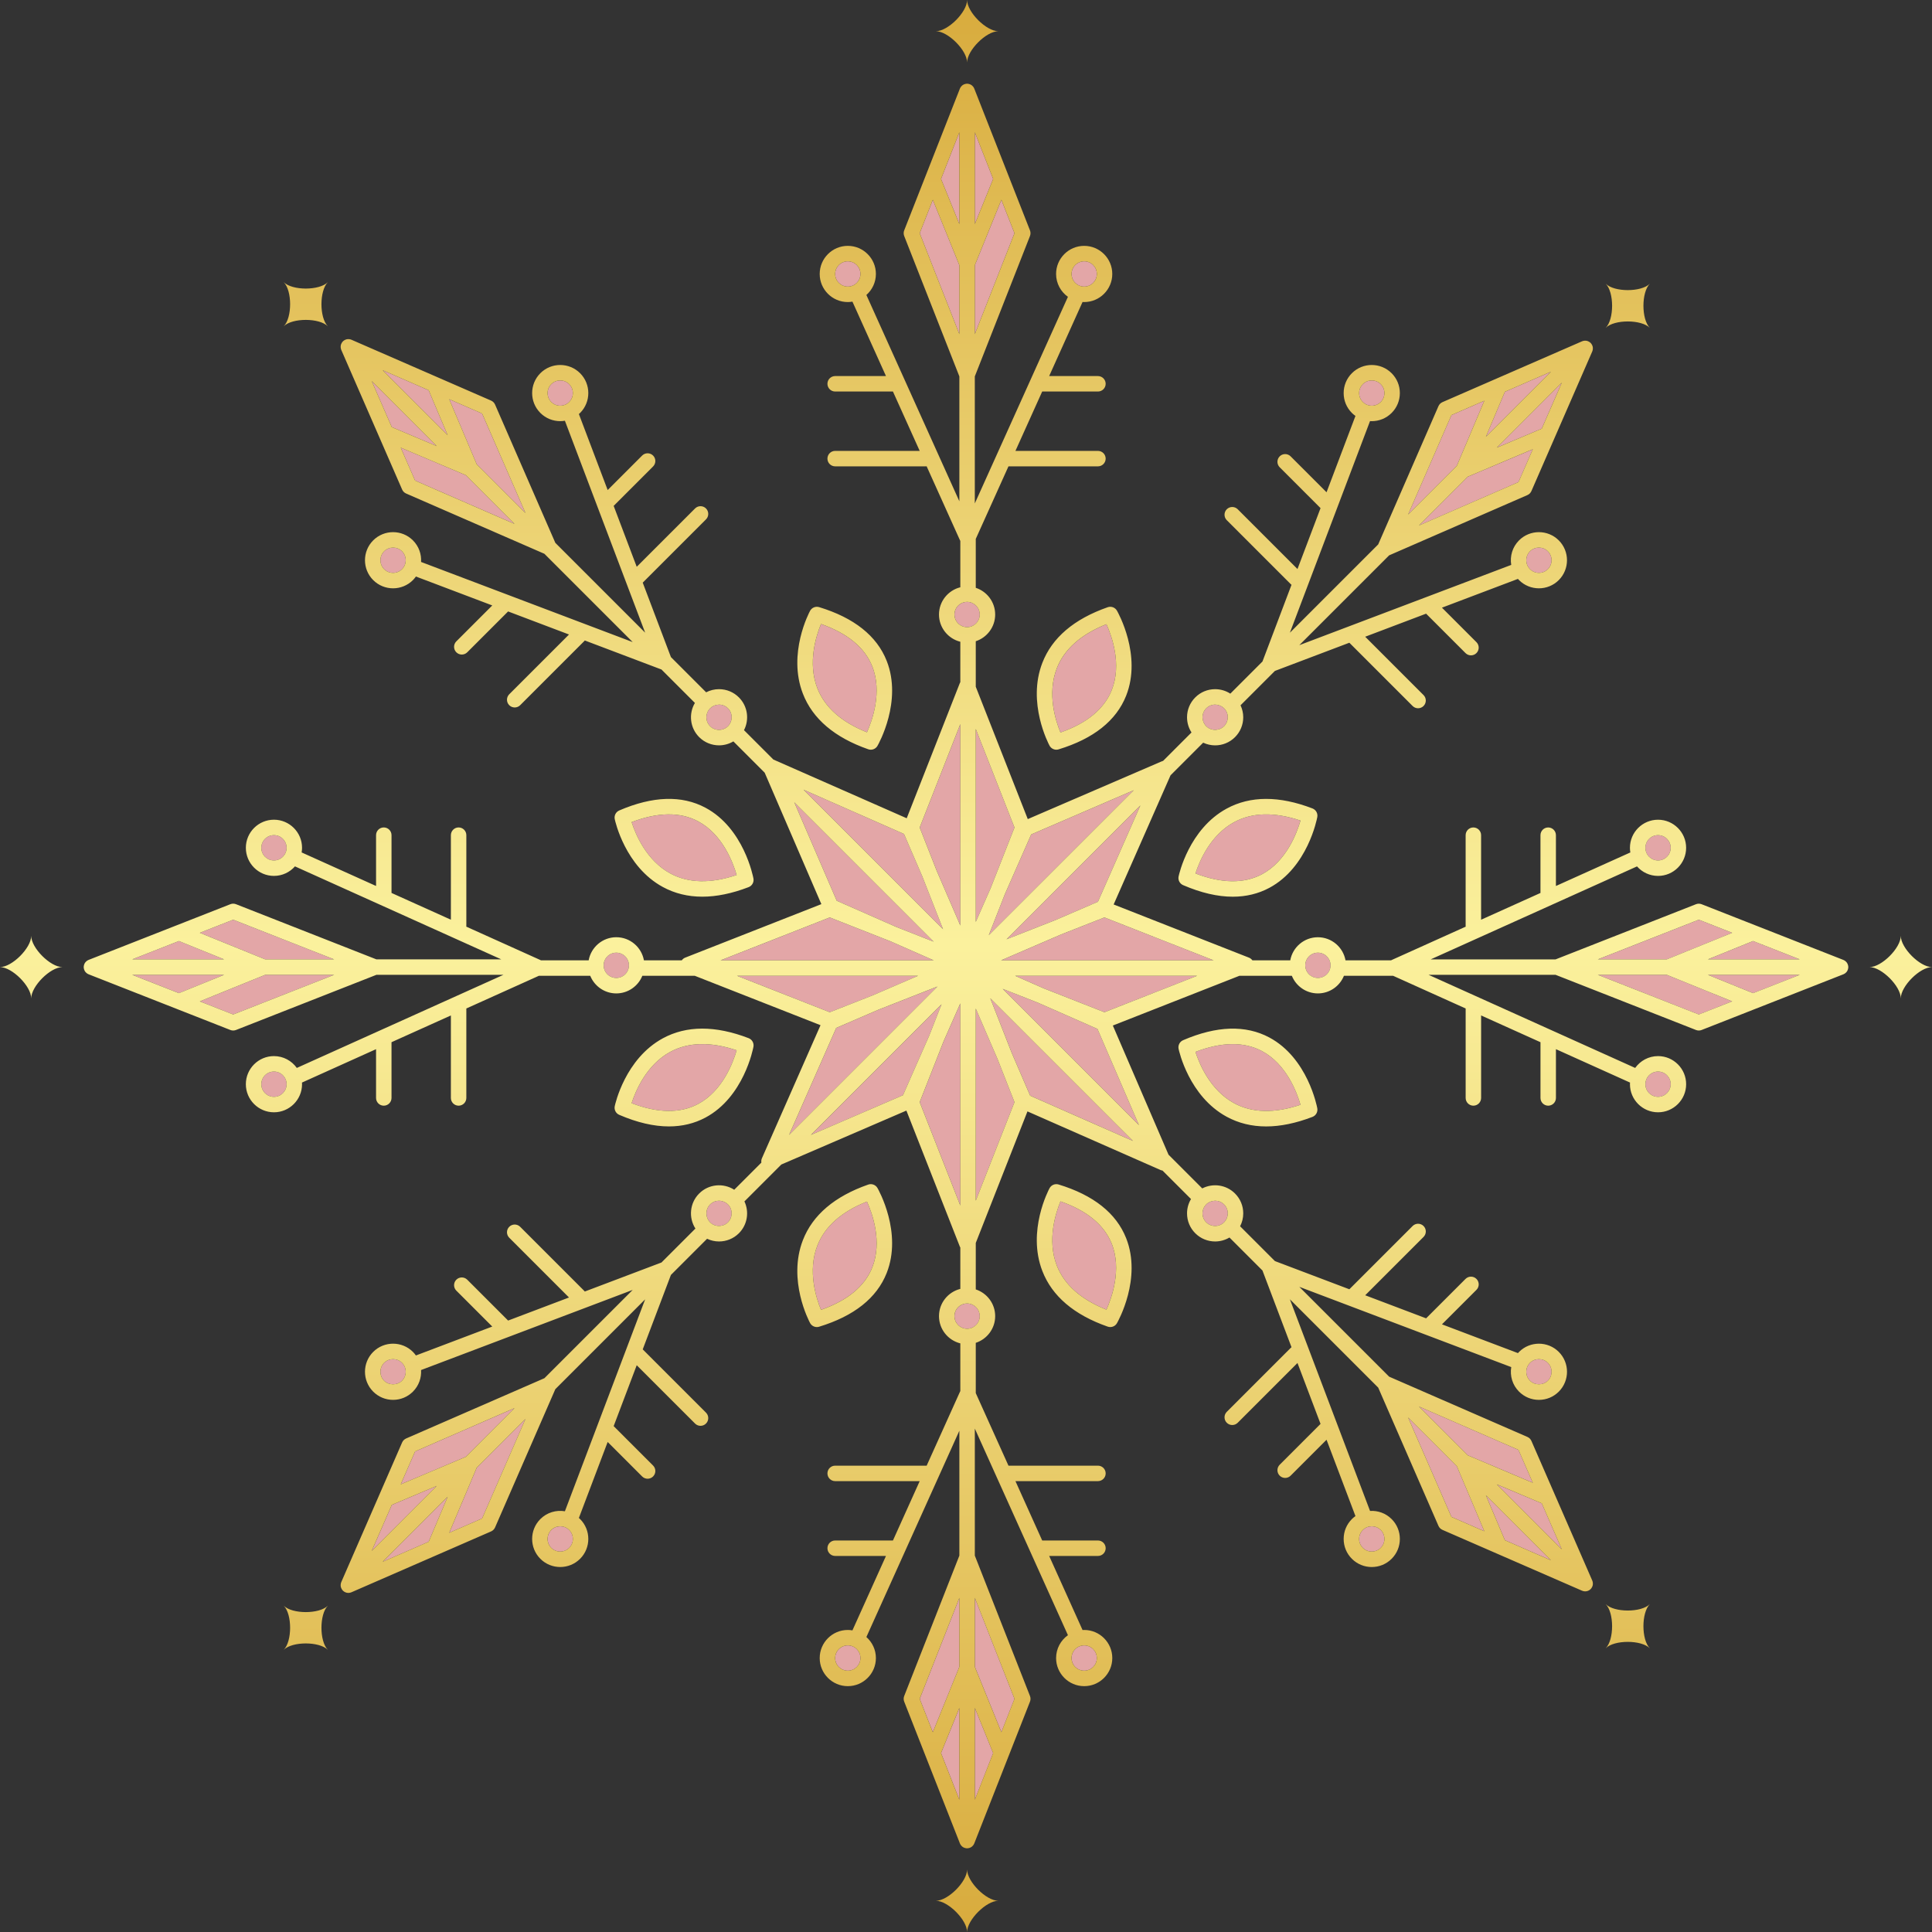 <?xml version="1.0" encoding="UTF-8"?>
<!DOCTYPE svg PUBLIC '-//W3C//DTD SVG 1.0//EN'
          'http://www.w3.org/TR/2001/REC-SVG-20010904/DTD/svg10.dtd'>
<svg height="500.0" preserveAspectRatio="xMidYMid meet" version="1.0" viewBox="0.0 0.0 500.0 500.0" width="500.0" xmlns="http://www.w3.org/2000/svg" xmlns:xlink="http://www.w3.org/1999/xlink" zoomAndPan="magnify"
><rect x="0.0" y="0.0" width="500.0" height="500.0" fill="#333333" stroke="none"/><defs
  ><linearGradient gradientUnits="userSpaceOnUse" id="a" x1="250" x2="250" xlink:actuate="onLoad" xlink:show="other" xlink:type="simple" y1="500" y2="0"
    ><stop offset="0" stop-color="#d8ab3d"
      /><stop offset=".511" stop-color="#fbf19d"
      /><stop offset="1" stop-color="#d8ab3d"
    /></linearGradient
  ></defs
  ><g id="change1_1"
  ><path d="M115.85,112.621l-16.812-16.812,11.899,5.185,4.913,11.627ZM34.224,252.284l12.08,4.747,11.695-4.747h-23.775Zm177.3,70.091c-2.56,6.576-.291,13.604,.953,16.612,6.875-2.413,11.335-6.104,13.27-10.99,2.635-6.657,.013-13.952-1.379-17.036-6.601,2.632-10.918,6.467-12.844,11.414ZM113.022,115.449l-16.813-16.813,5.186,11.9,11.627,4.913Zm31.964-16.992c-.838,0-1.676,.318-2.313,.956-1.275,1.275-1.275,3.352,0,4.627s3.351,1.275,4.627,0c1.275-1.275,1.275-3.352,0-4.627-.638-.638-1.476-.956-2.314-.956Zm74.425-24.286c1.804,0,3.272-1.468,3.272-3.271,0-1.805-1.468-3.272-3.272-3.272s-3.272,1.468-3.272,3.272c0,1.804,1.468,3.271,3.272,3.271Zm-98.869,48.798l-16.828-7.111,3.71,8.513,25.734,11.215-12.616-12.616ZM248.284,34.224l-4.747,12.081,4.747,11.695v-23.776Zm0,34.411l-6.87-16.927-3.396,8.642,10.266,26.126v-17.841Zm26.171,242.277c-1.245,3.009-3.513,10.036-.954,16.612,1.926,4.946,6.241,8.78,12.84,11.412,1.389-3.095,4.012-10.423,1.374-17.056-1.938-4.875-6.396-8.56-13.26-10.969ZM70.899,222.683c1.804,0,3.271-1.468,3.271-3.271,0-1.805-1.468-3.272-3.271-3.272-1.804,0-3.272,1.468-3.272,3.272,0,1.804,1.468,3.271,3.272,3.271Zm-24.596,20.854l-12.08,4.747h23.775l-11.696-4.747Zm140.448-54.71c.605-.125,1.182-.417,1.65-.885,.603-.603,.911-1.386,.944-2.178,.036-.883-.271-1.777-.944-2.449h-0c-.618-.618-1.439-.959-2.313-.959-.047,0-.091,.011-.137,.013-.821,.034-1.591,.36-2.176,.946-.468,.468-.761,1.045-.886,1.65-.215,1.042,.078,2.17,.885,2.977,.807,.807,1.934,1.1,2.977,.885Zm-82.711-41.527c1.275-1.275,1.275-3.352,0-4.627-.638-.638-1.476-.956-2.313-.956s-1.676,.318-2.314,.956c-1.275,1.275-1.275,3.352,0,4.627,1.276,1.275,3.352,1.275,4.627,0Zm12.219-43.986l7.111,16.827,12.616,12.616-11.215-25.733-8.511-3.709Zm282.746,7.623l5.186-11.9-16.813,16.813,11.627-4.913Zm-9.542-9.541l-4.913,11.626,16.812-16.812-11.899,5.185Zm39.637,121.287c1.804,0,3.271-1.468,3.271-3.271,0-1.805-1.468-3.272-3.271-3.272-1.804,0-3.272,1.468-3.272,3.272,0,1.804,1.468,3.271,3.272,3.271ZM259.154,51.708l-6.87,16.927v17.841l10.266-26.126-3.396-8.642Zm141.433,90.965c-.638-.638-1.476-.956-2.313-.956s-1.676,.318-2.314,.956c-1.275,1.275-1.275,3.352,0,4.627,1.276,1.275,3.352,1.275,4.627,0s1.275-3.352,0-4.627Zm-16.446-38.958l-8.511,3.709-11.215,25.733,12.616-12.616,7.111-16.827ZM252.284,34.224v23.776l4.747-11.695-4.747-12.081Zm28.305,39.947c1.804,0,3.272-1.468,3.272-3.271,0-1.805-1.468-3.272-3.272-3.272-1.804,0-3.271,1.468-3.271,3.272,0,1.804,1.468,3.271,3.271,3.271Zm74.425,24.286c-.838,0-1.676,.318-2.313,.956-.618,.618-.959,1.439-.959,2.313s.34,1.695,.959,2.313c1.275,1.275,3.352,1.275,4.627,0,.618-.618,.959-1.439,.959-2.313s-.34-1.695-.959-2.313c-.638-.638-1.476-.956-2.313-.956Zm-42.848,89.484c.695,.695,1.627,.998,2.538,.935,.761-.052,1.508-.354,2.089-.935,.565-.564,.883-1.302,.937-2.091,.005-.075,.022-.147,.022-.223,0-.874-.34-1.695-.959-2.313-.389-.389-.864-.653-1.376-.807-.302-.09-.614-.152-.937-.152-.874,0-1.695,.341-2.313,.959-.619,.618-.959,1.439-.959,2.313,0,.324,.062,.635,.152,.937,.153,.513,.417,.987,.807,1.376Zm7.229,24.824c-6.205,3.361-9.018,10.189-10.014,13.289,6.794,2.601,12.577,2.673,17.208,.207,6.3-3.354,9.037-10.64,9.979-13.9-6.735-2.26-12.506-2.125-17.173,.404Zm-145.921,13.29c4.667,2.529,10.439,2.663,17.174,.404-.941-3.258-3.678-10.545-9.979-13.899-4.63-2.464-10.415-2.394-17.209,.207,.996,3.1,3.809,9.927,10.014,13.288Zm227.113,131.271c1.276-1.275,1.276-3.352,0-4.627-.638-.638-1.476-.956-2.313-.956s-1.676,.318-2.314,.956c-1.275,1.275-1.275,3.352,0,4.627,1.237,1.235,3.391,1.236,4.627,0Zm-152.303,108.449v-23.776l-4.747,11.695,4.747,12.081Zm118.959-101.763l12.618,12.618,16.826,7.11-3.71-8.513-25.734-11.215Zm-193.769-91.794c-6.205,3.362-9.018,10.189-10.014,13.289,6.794,2.602,12.577,2.673,17.208,.207,6.3-3.354,9.037-10.64,9.979-13.9-6.735-2.259-12.506-2.125-17.173,.404Zm181.54,122.784c-.838,0-1.676,.318-2.313,.956-.618,.618-.959,1.439-.959,2.313s.34,1.695,.959,2.313c1.275,1.275,3.352,1.275,4.627,0,.618-.618,.959-1.439,.959-2.313s-.34-1.695-.959-2.313c-.638-.638-1.476-.956-2.313-.956Zm-74.425,30.825c-1.804,0-3.271,1.468-3.271,3.272,0,1.804,1.468,3.271,3.271,3.271,1.804,0,3.272-1.468,3.272-3.271,0-1.805-1.468-3.272-3.272-3.272Zm-39.176,22.463l6.87-16.926v-17.841l-10.266,26.126,3.396,8.642Zm148.051-49.688l11.899,5.186-16.812-16.812,4.914,11.627ZM255.895,242.03l37.514-37.514-26.535,11.441-6.804,15.447-4.175,10.625Zm17.261-3.917l10.997-4.742,10.976-24.919-34.637,34.637,12.664-4.977Zm41.324,72.637c-.046,0-.09,.011-.136,.013-.792,.033-1.574,.34-2.177,.943-.458,.458-.761,1.027-.889,1.647-.045,.217-.07,.439-.07,.666,0,.874,.34,1.695,.959,2.313,.807,.807,1.934,1.1,2.977,.885,.605-.125,1.182-.417,1.65-.885,.585-.585,.911-1.354,.945-2.176,.002-.046,.013-.091,.013-.138,0-.874-.34-1.695-.959-2.313-.638-.638-1.476-.956-2.313-.956Zm49.935,56.092l11.215,25.733,8.511,3.709-7.111-16.827-12.615-12.615Zm-111.883-178.18v49.932l3.85-8.74,6.168-15.697-10.018-25.495ZM51.709,259.154l8.641,3.396,26.126-10.266h-17.84l-16.927,6.87Zm47.704,98.173c1.236,1.235,3.391,1.236,4.627,0h0c1.275-1.275,1.275-3.352,0-4.627-.638-.638-1.476-.956-2.313-.956s-1.676,.318-2.314,.956c-1.275,1.275-1.275,3.352,0,4.627Zm33.745,7.088l-25.734,11.215-3.71,8.513,16.828-7.112,12.616-12.616Zm26.339-117.863c-1.345,0-2.502,.817-3.004,1.98-.171,.396-.268,.833-.268,1.291,0,1.125,.572,2.12,1.439,2.709,.523,.355,1.154,.563,1.833,.563,.679,0,1.31-.208,1.833-.563,.868-.589,1.439-1.583,1.439-2.709,0-.459-.097-.895-.268-1.291-.502-1.163-1.659-1.98-3.004-1.98Zm-88.598,30.766c-1.804,0-3.272,1.468-3.272,3.271,0,1.805,1.468,3.272,3.272,3.272,1.804,0,3.271-1.468,3.271-3.272,0-1.804-1.468-3.271-3.271-3.271Zm-19.191-35.904l16.928,6.871h17.84l-26.126-10.267-8.642,3.396Zm135.315,69.488c-.306-.091-.619-.151-.936-.151-.838,0-1.676,.318-2.313,.956-.879,.878-1.137,2.134-.805,3.249,.15,.503,.408,.981,.805,1.378,.695,.695,1.627,.998,2.539,.935,.761-.052,1.508-.355,2.089-.935,.58-.581,.883-1.328,.935-2.089,.062-.912-.24-1.843-.935-2.538-.397-.397-.875-.655-1.378-.805Zm32.388,114.928c-1.804,0-3.272,1.468-3.272,3.272,0,1.804,1.468,3.271,3.272,3.271s3.272-1.468,3.272-3.271c0-1.805-1.468-3.272-3.272-3.272Zm-74.425-30.825c-.838,0-1.676,.318-2.313,.956-1.275,1.275-1.275,3.352,0,4.627s3.351,1.275,4.627,0c1.275-1.275,1.275-3.352,0-4.627-.638-.638-1.476-.956-2.314-.956Zm-43.591-5.54l-5.186,11.899,16.813-16.812-11.627,4.913Zm14.864,7.222l8.511-3.709,11.215-25.734-12.616,12.616-7.111,16.827Zm-5.323,2.319l4.913-11.626-16.812,16.812,11.899-5.186Zm276.444-14.854l16.812,16.812-5.186-11.899-11.625-4.912Zm41.721-106.834c-1.804,0-3.272,1.468-3.272,3.271,0,1.805,1.468,3.272,3.272,3.272,1.804,0,3.271-1.468,3.271-3.272,0-1.804-1.468-3.271-3.271-3.271Zm-176.569-16.299v49.715l10.018-25.495-4.375-11.133-5.643-13.087Zm-4-21.49v-52.129l-10.514,26.757,4.376,11.138,6.138,14.234Zm37.293,22.437l24.004-9.433h-47.113l7.407,3.262,15.702,6.17Zm-17.24-2.478l-9.087-3.571,35.257,35.257-10.73-24.886-15.44-6.801Zm-6.712,13.092l4.738,10.987,26.595,11.714-36.919-36.919,5.586,14.218Zm23.953-35.147l-11.127,4.373-15.604,6.728h54.979l-28.249-11.101Zm40.764,34.583c-4.631-2.464-10.415-2.394-17.208,.207,.996,3.1,3.81,9.927,10.014,13.289,4.667,2.528,10.439,2.664,17.173,.404-.941-3.259-3.678-10.546-9.979-13.9Zm139.187-23.73l-12.08-4.747-11.695,4.747h23.775Zm-12.08,8.747l12.08-4.747h-23.775l11.695,4.747Zm-5.404-15.617l-8.642-3.396-26.126,10.267h17.841l16.927-6.871Zm-34.768,10.871l26.126,10.266,8.641-3.396-16.927-6.87h-17.84Zm-72.454-5.732c-1.345,0-2.502,.817-3.004,1.98-.171,.396-.268,.833-.268,1.291,0,1.125,.572,2.12,1.439,2.709,.523,.355,1.154,.563,1.833,.563s1.31-.208,1.833-.563c.868-.589,1.439-1.583,1.439-2.709,0-.459-.097-.895-.268-1.291-.502-1.163-1.659-1.98-3.004-1.98Zm-113.684,14.742l-10.972,4.731-12.19,27.675,38.39-38.39-15.229,5.984Zm-1.543-3.691l11.759-5.07h-46.864l24.004,9.433,11.101-4.362Zm-11.101-20.171l-28.248,11.101h55.146l-11.184-4.926-15.714-6.175Zm32.27-78.395c0,1.158,.609,2.172,1.52,2.753,.508,.324,1.106,.518,1.752,.518,.872,0,1.661-.348,2.248-.907,.627-.596,1.023-1.433,1.023-2.365,0-.932-.396-1.77-1.023-2.366-.587-.558-1.376-.906-2.248-.906-.646,0-1.244,.194-1.752,.518-.911,.582-1.52,1.595-1.52,2.754Zm-8.317,67.779l-4.738-10.987-25.998-11.451,36.107,36.107-5.371-13.669Zm-6.698,13.099l9.624,3.782-36.061-36.061,10.984,25.473,15.454,6.806Zm21.558,100.696c0-.932-.396-1.769-1.023-2.365-.587-.558-1.376-.906-2.248-.906-.646,0-1.244,.194-1.752,.518-.911,.582-1.52,1.595-1.52,2.753s.609,2.172,1.52,2.753c.508,.324,1.106,.518,1.752,.518,.872,0,1.661-.348,2.248-.907,.627-.596,1.023-1.433,1.023-2.365Zm-9.881-80.704l-33.805,33.805,23.824-10.273,6.806-15.452,3.175-8.08Zm8.609,171.459l6.87,16.926,3.396-8.642-10.266-26.126v17.841Zm-3.752-119.369v-52.323l-4.34,9.853-6.174,15.713,10.514,26.757Zm3.752,153.78l4.747-12.081-4.747-11.695v23.776Zm114.959-329.79l25.734-11.215,3.71-8.513-16.828,7.111-12.616,12.616Zm-142.879,53.53c1.389-3.095,4.012-10.423,1.374-17.056-1.938-4.875-6.396-8.56-13.261-10.969-1.245,3.009-3.513,10.036-.953,16.612,1.925,4.946,6.241,8.78,12.84,11.412Zm63.359-10.939c2.635-6.657,.013-13.952-1.379-17.036-6.612,2.637-10.933,6.479-12.854,11.44-2.556,6.601-.288,13.593,.959,16.587,6.877-2.412,11.339-6.104,13.274-10.991Z" fill="#e3a6a7"
  /></g
  ><path d="M258.362,491.921c-3.127,0-8.078,4.951-8.078,8.079,0-3.127-4.951-8.079-8.079-8.079,3.127,0,8.079-4.952,8.079-8.079,0,3.127,4.951,8.079,8.078,8.079Zm30.707-333.879c.268,.467,6.512,11.555,2.374,22.008-2.556,6.456-8.437,11.128-17.478,13.886-.193,.059-.39,.087-.584,.087-.719,0-1.403-.39-1.759-1.049-.242-.447-5.875-11.071-1.861-21.437,2.519-6.505,8.209-11.346,16.913-14.388,.911-.319,1.916,.058,2.395,.893Zm-2.724,3.499c-6.612,2.637-10.933,6.479-12.854,11.44-2.556,6.601-.288,13.593,.959,16.587,6.877-2.412,11.339-6.104,13.274-10.991,2.635-6.657,.013-13.952-1.379-17.036ZM8.079,242.205c0,3.127-4.951,8.079-8.079,8.079,3.127,0,8.079,4.951,8.079,8.079,0-3.127,4.951-8.079,8.079-8.079-3.127,0-8.079-4.952-8.079-8.079Zm331.585-32.98c.899,.346,1.424,1.282,1.25,2.229-.098,.529-2.503,13.025-12.418,18.324-2.856,1.526-6.012,2.289-9.448,2.289-3.932,0-8.23-.999-12.863-2.996-.874-.377-1.362-1.317-1.166-2.249,.104-.497,2.677-12.245,12.441-17.558,6.126-3.332,13.597-3.347,22.205-.04Zm-3.095,3.137c-6.735-2.26-12.506-2.125-17.173,.404-6.205,3.361-9.018,10.189-10.014,13.289,6.794,2.601,12.577,2.673,17.208,.207,6.3-3.354,9.037-10.64,9.979-13.9Zm155.353,29.844c0,3.127-4.951,8.079-8.079,8.079,3.127,0,8.079,4.951,8.079,8.079,0-3.127,4.951-8.079,8.078-8.079-3.127,0-8.078-4.952-8.078-8.079Zm-64.944-157.356c-2.211-2.211-2.211-9.213,0-11.425-2.211,2.211-9.214,2.211-11.425,0,2.211,2.211,2.211,9.213,0,11.425,2.211-2.211,9.214-2.211,11.425,0ZM73.424,415.552c2.211,2.211,2.211,9.214,0,11.425,2.211-2.211,9.213-2.211,11.425,0-2.211-2.211-2.211-9.213,0-11.425-2.211,2.211-9.214,2.211-11.425,0Zm138.564-72.197c-.193,.059-.39,.087-.584,.087-.719,0-1.403-.39-1.759-1.049-.242-.447-5.875-11.071-1.861-21.437,2.519-6.505,8.209-11.346,16.913-14.388,.911-.317,1.916,.058,2.395,.893,.268,.467,6.512,11.555,2.374,22.007-2.556,6.457-8.437,11.129-17.479,13.887Zm13.759-15.358c2.635-6.657,.013-13.952-1.379-17.036-6.601,2.632-10.918,6.467-12.844,11.414-2.56,6.576-.291,13.604,.953,16.612,6.875-2.413,11.335-6.104,13.27-10.99ZM250.284,16.157c0-3.127,4.951-8.079,8.078-8.079-3.127,0-8.078-4.952-8.078-8.079,0,3.127-4.951,8.079-8.079,8.079,3.127,0,8.079,4.951,8.079,8.079Zm-42.499,163.365c-4.014-10.365,1.619-20.989,1.861-21.437,.453-.837,1.433-1.237,2.343-.962,9.042,2.758,14.922,7.43,17.479,13.887,4.138,10.452-2.106,21.54-2.374,22.007-.365,.636-1.035,1.005-1.735,1.005-.22,0-.442-.036-.66-.112-8.704-3.042-14.395-7.883-16.913-14.388Zm3.74-1.418c1.925,4.946,6.241,8.78,12.84,11.412,1.389-3.095,4.012-10.423,1.374-17.056-1.938-4.875-6.396-8.56-13.261-10.969-1.245,3.009-3.513,10.036-.953,16.612Zm129.389,108.718c.175,.947-.351,1.884-1.25,2.229-4.286,1.646-8.29,2.47-11.987,2.47-3.728,0-7.142-.837-10.218-2.511-9.764-5.312-12.336-17.06-12.441-17.557-.196-.932,.291-1.872,1.166-2.249,8.68-3.742,16.188-3.979,22.312-.707,9.916,5.299,12.321,17.795,12.418,18.324Zm-4.345-.907c-.941-3.259-3.678-10.546-9.979-13.9-4.631-2.464-10.415-2.394-17.208,.207,.996,3.1,3.81,9.927,10.014,13.289,4.667,2.528,10.439,2.664,17.173,.404Zm-45.125,34.515c4.138,10.453-2.106,21.541-2.374,22.008-.365,.636-1.035,1.005-1.735,1.005-.22,0-.442-.036-.66-.112-8.704-3.042-14.394-7.883-16.913-14.388-4.014-10.365,1.62-20.989,1.861-21.437,.453-.837,1.433-1.237,2.343-.962,9.041,2.758,14.922,7.43,17.478,13.886Zm-3.728,1.451c-1.938-4.875-6.396-8.56-13.26-10.969-1.245,3.009-3.513,10.036-.954,16.612,1.926,4.946,6.241,8.78,12.84,11.412,1.389-3.095,4.012-10.423,1.374-17.056Zm190.538-72.131c.048,.172,.081,.35,.081,.534,0,.184-.033,.362-.081,.534-.011,.04-.023,.079-.036,.118-.058,.167-.13,.328-.228,.472-.003,.004-.007,.007-.01,.012-.097,.14-.216,.263-.347,.375-.03,.026-.061,.052-.093,.076-.14,.106-.291,.199-.459,.267-.005,.002-.009,.006-.014,.008l-36.685,14.414c-.235,.093-.483,.139-.731,.139s-.497-.046-.731-.139l-36.332-14.275h-32.871l31.738,14.303,.001,0,21.727,9.792c1.32-1.85,3.478-3.062,5.919-3.062,4.009,0,7.271,3.262,7.271,7.271s-3.262,7.272-7.271,7.272c-4.01,0-7.272-3.263-7.272-7.272,0-.143,.013-.281,.021-.422l-19.175-8.642v12.624c0,1.104-.896,2-2,2s-2-.896-2-2v-14.427l-15.365-6.924v21.351c0,1.104-.896,2-2,2s-2-.896-2-2v-23.154l-18.78-8.463h-12.718c-1.077,2.671-3.691,4.563-6.743,4.563s-5.666-1.893-6.743-4.563h-13.561l-32.765,12.875,14.412,33.425,8.729,8.729c2.737-1.413,6.188-.975,8.479,1.317,1.374,1.373,2.13,3.199,2.13,5.142,0,1.182-.284,2.319-.812,3.339l9.009,9.008,19.265,7.295,16.372-16.372c.78-.781,2.047-.781,2.828,0s.781,2.047,0,2.828l-15.098,15.097,15.761,5.968,10.201-10.201c.78-.781,2.048-.781,2.828,0,.781,.781,.781,2.047,0,2.828l-8.927,8.927,19.669,7.448c.094-.105,.182-.213,.283-.313,2.835-2.837,7.449-2.835,10.284,0,2.835,2.835,2.835,7.448,0,10.283-1.373,1.374-3.199,2.131-5.142,2.131s-3.769-.757-5.143-2.131c-1.726-1.726-2.395-4.109-2.019-6.351l-22.282-8.437-.01-.004-32.555-12.328,23.245,23.245,35.785,15.596c.463,.201,.833,.571,1.035,1.034l15.747,36.133c.002,.005,.002,.011,.005,.017,.071,.166,.112,.338,.136,.511,.005,.041,.009,.081,.012,.122,.013,.17,.01,.34-.02,.507-.001,.006-0,.012-.002,.018-.033,.171-.095,.335-.172,.494-.018,.038-.038,.074-.058,.111-.088,.155-.189,.304-.32,.434-.096,.096-.2,.181-.31,.253-.107,.071-.221,.13-.338,.179-.003,.001-.005,.003-.008,.004-.109,.044-.222,.076-.337,.101-.012,.002-.024,.008-.036,.011-.127,.025-.256,.038-.386,.038h-0c-.002,0-.005-.001-.007-.001-.129-0-.259-.014-.387-.04-.032-.006-.063-.02-.095-.028-.098-.025-.196-.052-.291-.092-.006-.002-.013-.003-.019-.006l-36.133-15.747c-.463-.201-.833-.571-1.035-1.034l-15.595-35.785-22.854-22.854,20.74,54.771c2.008-.123,4.057,.575,5.588,2.106,1.374,1.373,2.13,3.199,2.13,5.142s-.757,3.769-2.13,5.142c-1.417,1.418-3.28,2.126-5.142,2.127-1.862,0-3.724-.709-5.142-2.127-1.374-1.373-2.13-3.199-2.13-5.142s.757-3.769,2.13-5.142c.289-.29,.601-.541,.923-.771l-7.481-19.758-9.298,9.298c-.39,.391-.902,.586-1.414,.586s-1.024-.195-1.414-.586c-.781-.781-.781-2.047,0-2.828l10.572-10.572-5.968-15.761-15.469,15.468c-.39,.391-.902,.586-1.414,.586s-1.023-.195-1.414-.586c-.781-.781-.781-2.047,0-2.828l16.592-16.592c.049-.05,.106-.087,.159-.13l-7.455-19.688c-.018-.047-.026-.095-.04-.142l-8.562-8.562c-1.14,.677-2.423,1.023-3.709,1.024-1.862,0-3.724-.709-5.142-2.127-1.374-1.373-2.13-3.199-2.13-5.142,0-1.329,.362-2.599,1.025-3.711l-7.371-7.371c-.174-.026-.346-.066-.512-.14l-34.441-15.17-13.377,34.043v12.028c2.912,.949,5.023,3.687,5.023,6.912,0,3.225-2.112,5.962-5.023,6.912v13.01l8.464,18.78h23.154c1.104,0,2,.896,2,2s-.896,2-2,2h-21.351l6.924,15.364h14.427c1.104,0,2,.896,2,2s-.896,2-2,2h-12.624l8.642,19.175c.141-.008,.28-.021,.422-.021,4.01,0,7.272,3.263,7.272,7.272s-3.262,7.271-7.272,7.271c-4.009,0-7.271-3.262-7.271-7.271,0-2.441,1.213-4.6,3.063-5.919l-9.792-21.727-.001-.001-14.304-31.739v32.873l14.276,36.332c.185,.47,.185,.993,0,1.463l-14.415,36.685c-.002,.005-.006,.009-.008,.015-.068,.167-.16,.319-.266,.459-.025,.032-.051,.063-.078,.094-.111,.129-.233,.248-.372,.344-.005,.003-.009,.008-.014,.012-.144,.098-.305,.17-.471,.228-.039,.014-.078,.026-.118,.037-.172,.047-.349,.081-.534,.081-.184,0-.362-.034-.534-.081-.04-.011-.079-.023-.118-.037-.166-.058-.327-.129-.471-.228-.005-.003-.009-.008-.014-.012-.139-.096-.261-.215-.373-.344-.026-.031-.053-.062-.077-.094-.106-.14-.198-.291-.266-.459-.002-.005-.006-.009-.008-.015l-14.415-36.685c-.185-.47-.185-.993,0-1.463l14.276-36.332v-32.321l-24.064,53.394c1.507,1.333,2.463,3.275,2.463,5.441,0,4.01-3.262,7.271-7.272,7.271s-7.272-3.262-7.272-7.271,3.262-7.272,7.272-7.272c.409,0,.808,.042,1.199,.107l8.681-19.261h-13.15c-1.104,0-2-.896-2-2s.896-2,2-2h14.952l6.924-15.364h-21.877c-1.104,0-2-.896-2-2s.896-2,2-2h23.465c.07,0,.136,.014,.205,.021l8.65-19.192c.02-.045,.048-.084,.071-.127v-12.353c-3.165-.788-5.52-3.645-5.52-7.049s2.355-6.262,5.52-7.049v-10.717c-.034-.065-.082-.119-.109-.188l-13.848-35.24-32.364,13.955-9.552,9.552c1.268,2.696,.797,6.014-1.428,8.239-1.417,1.418-3.28,2.126-5.142,2.126-1.061,0-2.118-.238-3.096-.698l-9.358,9.358-7.295,19.265,16.372,16.373c.781,.781,.781,2.047,0,2.828-.39,.391-.902,.586-1.414,.586s-1.023-.195-1.414-.586l-15.098-15.098-5.968,15.761,10.201,10.201c.781,.781,.781,2.047,0,2.828-.39,.391-.902,.586-1.414,.586s-1.024-.195-1.414-.586l-8.926-8.927-7.448,19.67c.105,.093,.213,.183,.313,.283,2.835,2.835,2.835,7.448,0,10.283-1.417,1.418-3.28,2.126-5.142,2.126-1.862,0-3.724-.708-5.142-2.126-2.835-2.835-2.835-7.448,0-10.283,1.726-1.727,4.109-2.396,6.351-2.02l20.768-54.845-23.243,23.243-15.596,35.785c-.202,.463-.571,.833-1.035,1.034l-36.133,15.747c-.006,.002-.012,.003-.018,.006-.095,.04-.192,.067-.29,.092-.032,.008-.063,.022-.096,.028-.128,.026-.258,.039-.387,.04-.002,0-.005,.001-.007,.001h-0c-.129,0-.258-.013-.385-.038-.014-.003-.028-.009-.042-.013-.112-.024-.224-.055-.331-.099-.014-.005-.026-.015-.039-.021-.106-.046-.209-.098-.307-.163-.11-.073-.214-.157-.31-.253-.13-.13-.232-.279-.32-.434-.021-.037-.04-.073-.058-.111-.077-.158-.139-.322-.172-.494-.001-.006-.001-.012-.002-.018-.031-.167-.033-.337-.02-.507,.003-.041,.006-.081,.011-.121,.024-.173,.065-.346,.136-.512,.002-.005,.002-.011,.005-.017l15.747-36.133c.202-.463,.571-.833,1.035-1.034l35.786-15.596,22.854-22.854-54.772,20.74c.122,2.008-.574,4.057-2.104,5.587-1.374,1.374-3.2,2.131-5.142,2.131s-3.769-.757-5.143-2.131c-2.835-2.835-2.835-7.448,0-10.283,2.835-2.837,7.449-2.835,10.284,0,.289,.289,.541,.601,.772,.924l19.758-7.482-9.299-9.297c-.781-.781-.781-2.047,0-2.828,.78-.781,2.047-.781,2.828,0l10.573,10.572,15.761-5.968-15.469-15.469c-.781-.781-.781-2.047,0-2.828,.78-.781,2.048-.781,2.828,0l16.592,16.592c.05,.05,.087,.106,.131,.16l19.688-7.455c.046-.018,.094-.026,.141-.04l8.802-8.802c-1.81-2.814-1.489-6.612,.972-9.073,2.46-2.461,6.258-2.783,9.073-.973l7.026-7.026c-.058-.37-.02-.757,.138-1.116l15.169-34.441-32.551-12.791h-13.562c-1.077,2.671-3.691,4.563-6.743,4.563-3.052,0-5.666-1.893-6.743-4.563h-13.286l-18.78,8.463v23.154c0,1.104-.896,2-2,2s-2-.896-2-2v-21.351l-15.365,6.924v14.427c0,1.104-.896,2-2,2s-2-.896-2-2v-12.624l-19.175,8.642c.008,.141,.021,.279,.021,.422,0,4.01-3.262,7.272-7.271,7.272-4.01,0-7.272-3.263-7.272-7.272s3.262-7.271,7.272-7.271c2.44,0,4.599,1.212,5.919,3.062l21.727-9.792,.001-0,31.738-14.303h-32.871l-36.332,14.275c-.235,.093-.483,.139-.731,.139s-.497-.046-.731-.139l-36.684-14.414c-.005-.002-.009-.006-.014-.008-.168-.068-.32-.161-.459-.267-.032-.024-.062-.05-.093-.076-.13-.112-.25-.235-.346-.375-.003-.004-.007-.007-.01-.012-.098-.145-.171-.306-.229-.472-.013-.039-.025-.078-.036-.118-.048-.172-.081-.35-.081-.534,0-.185,.033-.362,.081-.534,.011-.04,.023-.079,.036-.118,.058-.167,.13-.327,.229-.472,.003-.004,.007-.008,.01-.012,.097-.14,.216-.263,.346-.375,.031-.026,.061-.052,.093-.077,.139-.106,.291-.199,.459-.266,.005-.002,.009-.006,.015-.008l22.602-8.882,.002-0,14.08-5.533c.47-.186,.993-.186,1.463,0l36.332,14.276h32.321l-53.395-24.064c-1.333,1.506-3.275,2.463-5.44,2.463-4.01,0-7.272-3.262-7.272-7.271s3.262-7.272,7.272-7.272c4.009,0,7.271,3.263,7.271,7.272,0,.409-.042,.808-.107,1.198l19.261,8.681v-13.149c0-1.104,.896-2,2-2s2,.896,2,2v14.952l15.365,6.925v-21.877c0-1.104,.896-2,2-2s2,.896,2,2v23.466c0,.07-.014,.136-.021,.205l19.192,8.65c.045,.02,.085,.048,.128,.071h12.359c.612-3.395,3.582-5.98,7.15-5.98,3.569,0,6.539,2.585,7.15,5.98h9.795c.22-.304,.519-.552,.884-.695l35.24-13.848-14.666-34.013-8.104-8.104c-1.14,.677-2.423,1.023-3.71,1.023-1.862,.001-3.724-.708-5.142-2.126-2.397-2.397-2.76-6.062-1.103-8.851l-8.671-8.671c-.047-.014-.094-.021-.14-.039l-19.688-7.455c-.043,.054-.081,.11-.131,.16l-16.592,16.592c-.39,.391-.902,.586-1.414,.586s-1.024-.195-1.414-.586c-.781-.781-.781-2.047,0-2.828l15.469-15.469-15.761-5.968-10.573,10.572c-.391,.391-.902,.586-1.414,.586s-1.024-.195-1.414-.586c-.781-.781-.781-2.047,0-2.828l9.299-9.298-19.758-7.481c-.23,.323-.483,.634-.772,.924-1.417,1.418-3.279,2.126-5.142,2.126s-3.724-.708-5.142-2.126c-2.835-2.835-2.835-7.448,0-10.283,2.835-2.836,7.449-2.836,10.284,0,1.531,1.531,2.228,3.58,2.105,5.587l54.772,20.74-22.854-22.854-35.786-15.596c-.463-.201-.833-.571-1.035-1.034l-15.747-36.133c-.002-.005-.002-.012-.005-.017-.071-.166-.112-.338-.136-.511-.005-.041-.009-.081-.011-.121-.013-.17-.011-.341,.02-.508,.001-.006,0-.012,.002-.017,.033-.171,.095-.336,.172-.494,.018-.037,.038-.074,.058-.11,.088-.155,.19-.304,.32-.434,.13-.13,.28-.233,.436-.321,.035-.02,.071-.039,.107-.056,.159-.078,.324-.14,.497-.173,.004-0,.008,0,.012-.001,.169-.031,.342-.033,.514-.021,.039,.003,.079,.006,.118,.012,.175,.023,.348,.065,.516,.137,.005,.002,.01,.002,.014,.004l36.133,15.747c.463,.201,.833,.571,1.035,1.034l15.596,35.785,23.243,23.243-20.769-54.846c-.4,.067-.804,.107-1.208,.107-1.862,0-3.724-.708-5.142-2.126-2.835-2.835-2.835-7.448,0-10.283,2.835-2.836,7.448-2.836,10.284,0,2.835,2.835,2.835,7.448,0,10.283-.101,.101-.208,.19-.314,.283l7.448,19.67,8.926-8.927c.78-.781,2.047-.781,2.828,0s.781,2.047,0,2.828l-10.201,10.201,5.968,15.761,15.098-15.097c.78-.781,2.047-.781,2.828,0s.781,2.047,0,2.828l-16.372,16.372,7.295,19.264,9.116,9.116c1.02-.529,2.157-.812,3.338-.812,1.942,0,3.769,.757,5.142,2.131h0c2.291,2.291,2.729,5.742,1.316,8.479l7.618,7.618c.017,.007,.036,.006,.053,.014l34.441,15.169,13.764-35.027c.027-.069,.075-.124,.109-.189v-10.465c-3.165-.788-5.52-3.645-5.52-7.049s2.355-6.263,5.52-7.05v-12.015c-.021-.04-.053-.07-.071-.111l-8.65-19.192c-.068,.007-.135,.021-.205,.021h-23.465c-1.104,0-2-.896-2-2s.896-2,2-2h21.877l-6.924-15.364h-14.952c-1.104,0-2-.896-2-2s.896-2,2-2h13.15l-8.681-19.261c-.391,.065-.79,.107-1.199,.107-4.01,0-7.272-3.262-7.272-7.271s3.262-7.272,7.272-7.272,7.272,3.263,7.272,7.272c0,2.165-.957,4.107-2.463,5.44l24.064,53.394v-32.321l-14.276-36.331c-.185-.47-.185-.993,0-1.463l14.415-36.685c.002-.005,.006-.009,.008-.015,.068-.167,.16-.319,.266-.459,.025-.033,.051-.063,.078-.094,.111-.129,.233-.248,.372-.344,.005-.003,.009-.008,.014-.012,.144-.098,.305-.17,.471-.228,.039-.013,.079-.025,.119-.037,.172-.048,.349-.081,.533-.081s.362,.033,.533,.081c.04,.011,.08,.023,.119,.037,.166,.058,.326,.129,.471,.228,.005,.003,.009,.008,.014,.012,.139,.096,.261,.215,.372,.344,.027,.031,.053,.062,.078,.094,.106,.14,.198,.291,.266,.459,.002,.005,.006,.009,.008,.015l14.415,36.685c.185,.47,.185,.993,0,1.463l-14.276,36.331v32.872l24.096-53.466c-1.85-1.319-3.063-3.478-3.063-5.918,0-4.01,3.262-7.272,7.271-7.272,4.01,0,7.272,3.263,7.272,7.272s-3.262,7.271-7.272,7.271c-.142,0-.281-.013-.422-.021l-8.641,19.175h12.624c1.104,0,2,.896,2,2s-.896,2-2,2h-14.427l-6.924,15.364h21.351c1.104,0,2,.896,2,2s-.896,2-2,2h-23.154l-8.464,18.78v12.656c2.912,.95,5.023,3.688,5.023,6.913,0,3.225-2.112,5.962-5.023,6.912v11.775l13.46,34.256,34.77-14.991c.076-.033,.156-.039,.234-.061l7.369-7.369c-.751-1.162-1.157-2.515-1.157-3.931,0-1.942,.757-3.769,2.13-5.142,1.373-1.374,3.199-2.131,5.142-2.131,1.417,0,2.769,.407,3.932,1.158l8.34-8.34c.014-.047,.022-.095,.04-.142l7.455-19.688c-.053-.043-.109-.081-.159-.13l-16.592-16.592c-.781-.781-.781-2.047,0-2.828,.78-.781,2.047-.781,2.828,0l15.469,15.468,5.968-15.761-10.572-10.572c-.781-.781-.781-2.047,0-2.828,.78-.781,2.048-.781,2.828,0l9.298,9.297,7.481-19.757c-.322-.23-.634-.482-.923-.771-1.374-1.373-2.13-3.199-2.13-5.142s.757-3.769,2.13-5.142c2.835-2.837,7.449-2.835,10.283,0,1.374,1.373,2.13,3.199,2.13,5.142s-.757,3.769-2.13,5.142c-1.417,1.418-3.279,2.127-5.142,2.127-.149,0-.297-.012-.446-.021l-20.74,54.771,22.854-22.854,15.595-35.785c.202-.463,.571-.833,1.035-1.034l36.133-15.747c.005-.002,.01-.002,.015-.004,.167-.071,.34-.113,.514-.137,.039-.005,.079-.008,.118-.011,.172-.013,.346-.011,.514,.02,.004,0,.007,0,.011,.001,.172,.033,.338,.096,.497,.173,.036,.018,.072,.036,.107,.056,.156,.088,.305,.19,.436,.321,.13,.13,.232,.279,.32,.434,.021,.037,.04,.074,.058,.111,.077,.158,.139,.322,.172,.494,.001,.005,.001,.011,.002,.017,.03,.167,.033,.337,.02,.507-.003,.041-.006,.081-.012,.122-.024,.173-.066,.345-.136,.511-.002,.005-.002,.012-.005,.017l-15.747,36.133c-.202,.463-.571,.833-1.035,1.034l-35.785,15.596-23.245,23.244,32.555-12.328,.009-.003,22.282-8.438c-.375-2.241,.294-4.625,2.02-6.351,2.835-2.836,7.449-2.836,10.284,0,2.835,2.835,2.835,7.448,0,10.283-1.417,1.418-3.279,2.126-5.142,2.126s-3.724-.708-5.142-2.126c-.101-.101-.19-.208-.283-.313l-19.669,7.448,8.927,8.927c.781,.781,.781,2.047,0,2.828-.39,.391-.902,.586-1.414,.586s-1.024-.195-1.414-.586l-10.201-10.202-15.761,5.968,15.098,15.098c.781,.781,.781,2.047,0,2.828-.39,.391-.902,.586-1.414,.586s-1.023-.195-1.414-.586l-16.372-16.372-19.264,7.295-8.896,8.896c.453,.958,.699,2.009,.699,3.1,0,1.942-.757,3.769-2.13,5.142-1.417,1.418-3.279,2.127-5.142,2.127-1.061,0-2.119-.238-3.097-.698l-8.443,8.442-14.726,33.433,35.027,13.764c.365,.144,.665,.391,.884,.695h9.794c.612-3.395,3.582-5.98,7.15-5.98s6.539,2.585,7.15,5.98h11.791c.043-.023,.083-.051,.128-.071l19.192-8.65c-.007-.068-.021-.135-.021-.205v-23.466c0-1.104,.896-2,2-2s2,.896,2,2v21.877l15.365-6.925v-14.952c0-1.104,.896-2,2-2s2,.896,2,2v13.149l19.261-8.681c-.065-.391-.107-.789-.107-1.198,0-4.01,3.262-7.272,7.272-7.272,4.009,0,7.271,3.263,7.271,7.272s-3.262,7.271-7.271,7.271c-2.165,0-4.107-.957-5.44-2.463l-53.395,24.064h32.321l36.332-14.276c.47-.186,.993-.186,1.463,0l36.685,14.415c.005,.002,.009,.006,.015,.008,.168,.067,.319,.16,.459,.266,.032,.024,.062,.05,.093,.077,.13,.112,.25,.235,.346,.375,.003,.004,.007,.007,.01,.012,.098,.145,.171,.305,.228,.472,.013,.039,.026,.078,.036,.118Zm-52.424-30.339c0,1.804,1.468,3.271,3.272,3.271,1.804,0,3.271-1.468,3.271-3.271,0-1.805-1.468-3.272-3.271-3.272-1.804,0-3.272,1.468-3.272,3.272Zm-29.87-72.111c1.276,1.275,3.352,1.275,4.627,0s1.275-3.352,0-4.627c-.638-.638-1.476-.956-2.313-.956s-1.676,.318-2.314,.956c-1.275,1.275-1.275,3.352,0,4.627Zm.727-31.041l-16.828,7.111-12.616,12.616,25.734-11.215,3.71-8.513Zm7.505-17.222l-16.813,16.813,11.627-4.913,5.186-11.9Zm-19.641,13.985l16.812-16.812-11.899,5.185-4.913,11.626Zm-20.136,20.136l12.616-12.616,7.111-16.827-8.511,3.709-11.215,25.733Zm-12.673-31.431c0,.874,.34,1.695,.959,2.313,1.275,1.275,3.352,1.275,4.627,0,.618-.618,.959-1.439,.959-2.313s-.34-1.695-.959-2.313c-.638-.638-1.476-.956-2.313-.956s-1.676,.318-2.313,.956c-.618,.618-.959,1.439-.959,2.313Zm-40.534,83.901c0,.324,.062,.635,.152,.937,.153,.513,.417,.987,.807,1.376,.695,.695,1.627,.998,2.538,.935,.761-.052,1.508-.354,2.089-.935,.565-.564,.883-1.302,.937-2.091,.005-.075,.022-.147,.022-.223,0-.874-.34-1.695-.959-2.313-.389-.389-.864-.653-1.376-.807-.302-.09-.614-.152-.937-.152-.874,0-1.695,.341-2.313,.959-.619,.618-.959,1.439-.959,2.313Zm-33.89-114.728c0,1.804,1.468,3.271,3.271,3.271,1.804,0,3.272-1.468,3.272-3.271,0-1.805-1.468-3.272-3.272-3.272-1.804,0-3.271,1.468-3.271,3.272Zm-25.034-12.9l4.747-11.695-4.747-12.081v23.776Zm0,28.476l10.266-26.126-3.396-8.642-6.87,16.927v17.841Zm-29.601-15.576c0-1.805-1.468-3.272-3.272-3.272s-3.272,1.468-3.272,3.272c0,1.804,1.468,3.271,3.272,3.271s3.272-1.468,3.272-3.271Zm25.601-2.265l-6.87-16.927-3.396,8.642,10.266,26.126v-17.841Zm0-34.411l-4.747,12.081,4.747,11.695v-23.776Zm-100.984,65.189c-.638-.638-1.476-.956-2.314-.956s-1.676,.318-2.313,.956c-1.275,1.275-1.275,3.352,0,4.627s3.351,1.275,4.627,0c1.275-1.275,1.275-3.352,0-4.627Zm-48.262-3.604l16.812,16.812-4.913-11.627-11.899-5.185Zm2.357,14.727l11.627,4.913-16.813-16.813,5.186,11.9Zm31.763,25.049l-12.616-12.616-16.828-7.111,3.71,8.513,25.734,11.215Zm2.828-2.828l-11.215-25.733-8.511-3.709,7.111,16.827,12.616,12.616Zm-31.946,9.916c-.638-.638-1.476-.956-2.313-.956s-1.676,.318-2.314,.956c-1.275,1.275-1.275,3.352,0,4.627,1.276,1.275,3.352,1.275,4.627,0s1.275-3.352,0-4.627Zm85.305,43.091c.036-.883-.271-1.777-.944-2.449h-0c-.618-.618-1.439-.959-2.313-.959-.047,0-.091,.011-.137,.013-.821,.034-1.591,.36-2.176,.946-.468,.468-.761,1.045-.886,1.65-.215,1.042,.078,2.17,.885,2.977,.807,.807,1.934,1.1,2.977,.885,.605-.125,1.182-.417,1.65-.885,.603-.603,.911-1.386,.944-2.178Zm-115.175,33.647c0-1.805-1.468-3.272-3.271-3.272-1.804,0-3.272,1.468-3.272,3.272,0,1.804,1.468,3.271,3.272,3.271,1.804,0,3.271-1.468,3.271-3.271Zm-39.947,28.873h23.775l-11.696-4.747-12.08,4.747Zm12.08,8.747l11.695-4.747h-23.775l12.08,4.747Zm40.172-4.747h-17.84l-16.927,6.87,8.641,3.396,26.126-10.266Zm0-4l-26.126-10.267-8.642,3.396,16.928,6.871h17.84Zm-12.305,32.305c0-1.804-1.468-3.271-3.271-3.271-1.804,0-3.272,1.468-3.272,3.271,0,1.805,1.468,3.272,3.272,3.272,1.804,0,3.271-1.468,3.271-3.272Zm88.598-30.766c0-.459-.097-.895-.268-1.291-.502-1.163-1.659-1.98-3.004-1.98-1.345,0-2.502,.817-3.004,1.98-.171,.396-.268,.833-.268,1.291,0,1.125,.572,2.12,1.439,2.709,.523,.355,1.154,.563,1.833,.563,.679,0,1.31-.208,1.833-.563,.868-.589,1.439-1.583,1.439-2.709Zm-58.729,102.877c-.638-.638-1.476-.956-2.313-.956s-1.676,.318-2.314,.956c-1.275,1.275-1.275,3.352,0,4.627,1.236,1.235,3.391,1.236,4.627,0h0c1.275-1.275,1.275-3.352,0-4.627Zm-.326,31.442l16.828-7.112,12.616-12.616-25.734,11.215-3.71,8.513Zm-7.505,17.221l16.813-16.812-11.627,4.913-5.186,11.899Zm19.641-13.985l-16.812,16.812,11.899-5.186,4.913-11.626Zm20.136-20.136l-12.616,12.616-7.111,16.827,8.511-3.709,11.215-25.734Zm11.313,28.717c-.638-.638-1.476-.956-2.314-.956s-1.676,.318-2.313,.956c-1.275,1.275-1.275,3.352,0,4.627s3.351,1.275,4.627,0c1.275-1.275,1.275-3.352,0-4.627Zm42.037-81.716c.062-.912-.24-1.843-.935-2.538-.397-.397-.875-.655-1.378-.805-.306-.091-.619-.151-.936-.151-.838,0-1.676,.318-2.313,.956-.879,.878-1.137,2.134-.805,3.249,.15,.503,.408,.981,.805,1.378,.695,.695,1.627,.998,2.539,.935,.761-.052,1.508-.355,2.089-.935,.58-.581,.883-1.328,.935-2.089Zm33.346,114.857c0-1.805-1.468-3.272-3.272-3.272s-3.272,1.468-3.272,3.272c0,1.804,1.468,3.271,3.272,3.271s3.272-1.468,3.272-3.271Zm25.601,12.899l-4.747,11.695,4.747,12.081v-23.776Zm0-28.476l-10.266,26.126,3.396,8.642,6.87-16.926v-17.841Zm29.034,15.577c0,1.804,1.468,3.271,3.271,3.271,1.804,0,3.272-1.468,3.272-3.271,0-1.805-1.468-3.272-3.272-3.272-1.804,0-3.271,1.468-3.271,3.272Zm74.424-30.828c0,.874,.34,1.695,.959,2.313,1.275,1.275,3.352,1.275,4.627,0,.618-.618,.959-1.439,.959-2.313s-.34-1.695-.959-2.313c-.638-.638-1.476-.956-2.313-.956s-1.676,.318-2.313,.956c-.618,.618-.959,1.439-.959,2.313Zm49.621,5.516l-16.812-16.812,4.914,11.627,11.899,5.186Zm-2.357-14.727l-11.625-4.912,16.812,16.812-5.186-11.899Zm-31.763-25.049l12.618,12.618,16.826,7.11-3.71-8.513-25.734-11.215Zm-2.828,2.828l11.215,25.733,8.511,3.709-7.111-16.827-12.615-12.615Zm31.545-9.515c1.237,1.235,3.391,1.236,4.627,0,1.276-1.275,1.276-3.352,0-4.627-.638-.638-1.476-.956-2.313-.956s-1.676,.318-2.314,.956c-1.275,1.275-1.275,3.352,0,4.627Zm-84.752-43.308c0,.874,.34,1.695,.959,2.313,.807,.807,1.934,1.1,2.977,.885,.605-.125,1.182-.417,1.65-.885,.585-.585,.911-1.354,.945-2.176,.002-.046,.013-.091,.013-.138,0-.874-.34-1.695-.959-2.313-.638-.638-1.476-.956-2.313-.956-.046,0-.09,.011-.136,.013-.792,.033-1.574,.34-2.177,.943-.458,.458-.761,1.027-.889,1.647-.045,.217-.07,.439-.07,.666Zm-16.079-105.567l-34.637,34.637,12.664-4.977,10.997-4.742,10.976-24.919Zm-35.059,22.952l-4.175,10.625,37.514-37.514-26.535,11.441-6.804,15.447Zm-7.538-42.743v49.932l3.85-8.74,6.168-15.697-10.018-25.495Zm-14.514,25.495l4.376,11.138,6.138,14.234v-52.129l-10.514,26.757Zm-30.059-9.778l36.107,36.107-5.371-13.669-4.738-10.987-25.998-11.451Zm8.584,28.73l15.454,6.806,9.624,3.782-36.061-36.061,10.984,25.473Zm-30.049,15.424h55.146l-11.184-4.926-15.714-6.175-28.248,11.101Zm28.248,13.433l11.101-4.362,11.759-5.07h-46.864l24.004,9.433Zm-10.517,31.734l38.39-38.39-15.229,5.984-10.972,4.731-12.19,27.675Zm36.275-25.713l3.175-8.08-33.805,33.805,23.824-10.273,6.806-15.452Zm8.032,44.01v-52.323l-4.34,9.853-6.174,15.713,10.514,26.757Zm8.499,141.699l-4.747-11.695v23.776l4.747-12.081Zm-4.747-40.171v17.841l6.87,16.926,3.396-8.642-10.266-26.126Zm.248-75.279c-.587-.558-1.376-.906-2.248-.906-.646,0-1.244,.194-1.752,.518-.911,.582-1.52,1.595-1.52,2.753s.609,2.172,1.52,2.753c.508,.324,1.106,.518,1.752,.518,.872,0,1.661-.348,2.248-.907,.627-.596,1.023-1.433,1.023-2.365s-.396-1.769-1.023-2.365Zm0-176.843c.627-.596,1.023-1.433,1.023-2.365,0-.932-.396-1.77-1.023-2.366-.587-.558-1.376-.906-2.248-.906-.646,0-1.244,.194-1.752,.518-.911,.582-1.52,1.595-1.52,2.754,0,1.158,.609,2.172,1.52,2.753,.508,.324,1.106,.518,1.752,.518,.872,0,1.661-.348,2.248-.907Zm10.018,123.837l-4.375-11.133-5.643-13.087v49.715l10.018-25.495Zm30.656,10.041l-36.919-36.919,5.586,14.218,4.738,10.987,26.595,11.714Zm-9.18-28.992l-15.44-6.801-9.087-3.571,35.257,35.257-10.73-24.886Zm25.805-13.756h-47.113l7.407,3.262,15.702,6.17,24.004-9.433Zm4.245-4l-28.249-11.101-11.127,4.373-15.604,6.728h54.979Zm30.269,1.291c0-.459-.097-.895-.268-1.291-.502-1.163-1.659-1.98-3.004-1.98s-2.502,.817-3.004,1.98c-.171,.396-.268,.833-.268,1.291,0,1.125,.572,2.12,1.439,2.709,.523,.355,1.154,.563,1.833,.563s1.31-.208,1.833-.563c.868-.589,1.439-1.583,1.439-2.709Zm81.487,30.766c0,1.805,1.468,3.272,3.272,3.272,1.804,0,3.271-1.468,3.271-3.272,0-1.804-1.468-3.271-3.271-3.271-1.804,0-3.272,1.468-3.272,3.271Zm-12.305-32.305h17.841l16.927-6.871-8.642-3.396-26.126,10.267Zm34.767,10.87l-16.927-6.87h-17.84l26.126,10.266,8.641-3.396Zm17.485-6.87h-23.775l11.695,4.747,12.08-4.747Zm0-4l-12.08-4.747-11.695,4.747h23.775Zm-305.514,40.241c-.874-.377-1.362-1.317-1.166-2.249,.104-.497,2.677-12.244,12.441-17.557,6.127-3.334,13.598-3.348,22.205-.041,.899,.346,1.424,1.282,1.25,2.229-.098,.529-2.503,13.025-12.418,18.324-2.856,1.526-6.012,2.289-9.448,2.289-3.932,0-8.23-.999-12.863-2.996Zm3.198-3.017c6.794,2.602,12.577,2.673,17.208,.207,6.3-3.354,9.037-10.64,9.979-13.9-6.735-2.259-12.506-2.125-17.173,.404-6.205,3.362-9.018,10.189-10.014,13.289Zm-4.363-73.509c-.196-.932,.291-1.872,1.166-2.249,8.681-3.741,16.188-3.98,22.312-.707,9.915,5.298,12.32,17.794,12.418,18.323,.175,.947-.351,1.884-1.25,2.229-4.286,1.646-8.291,2.47-11.988,2.47-3.728,0-7.141-.837-10.217-2.51-9.764-5.312-12.336-17.06-12.441-17.557Zm4.363,.768c.996,3.1,3.809,9.927,10.014,13.288,4.667,2.529,10.439,2.663,17.174,.404-.941-3.258-3.678-10.545-9.979-13.899-4.63-2.464-10.415-2.394-17.209,.207Zm252.092,202.384c2.211,2.211,2.211,9.213,0,11.425,2.211-2.211,9.214-2.211,11.425,0-2.211-2.211-2.211-9.214,0-11.425-2.211,2.211-9.214,2.211-11.425,0ZM84.849,84.447c-2.211-2.211-2.211-9.213,0-11.425-2.211,2.211-9.214,2.211-11.425,0,2.211,2.211,2.211,9.214,0,11.425,2.211-2.211,9.213-2.211,11.425,0Z" fill="url(#a)"
/></svg
>
